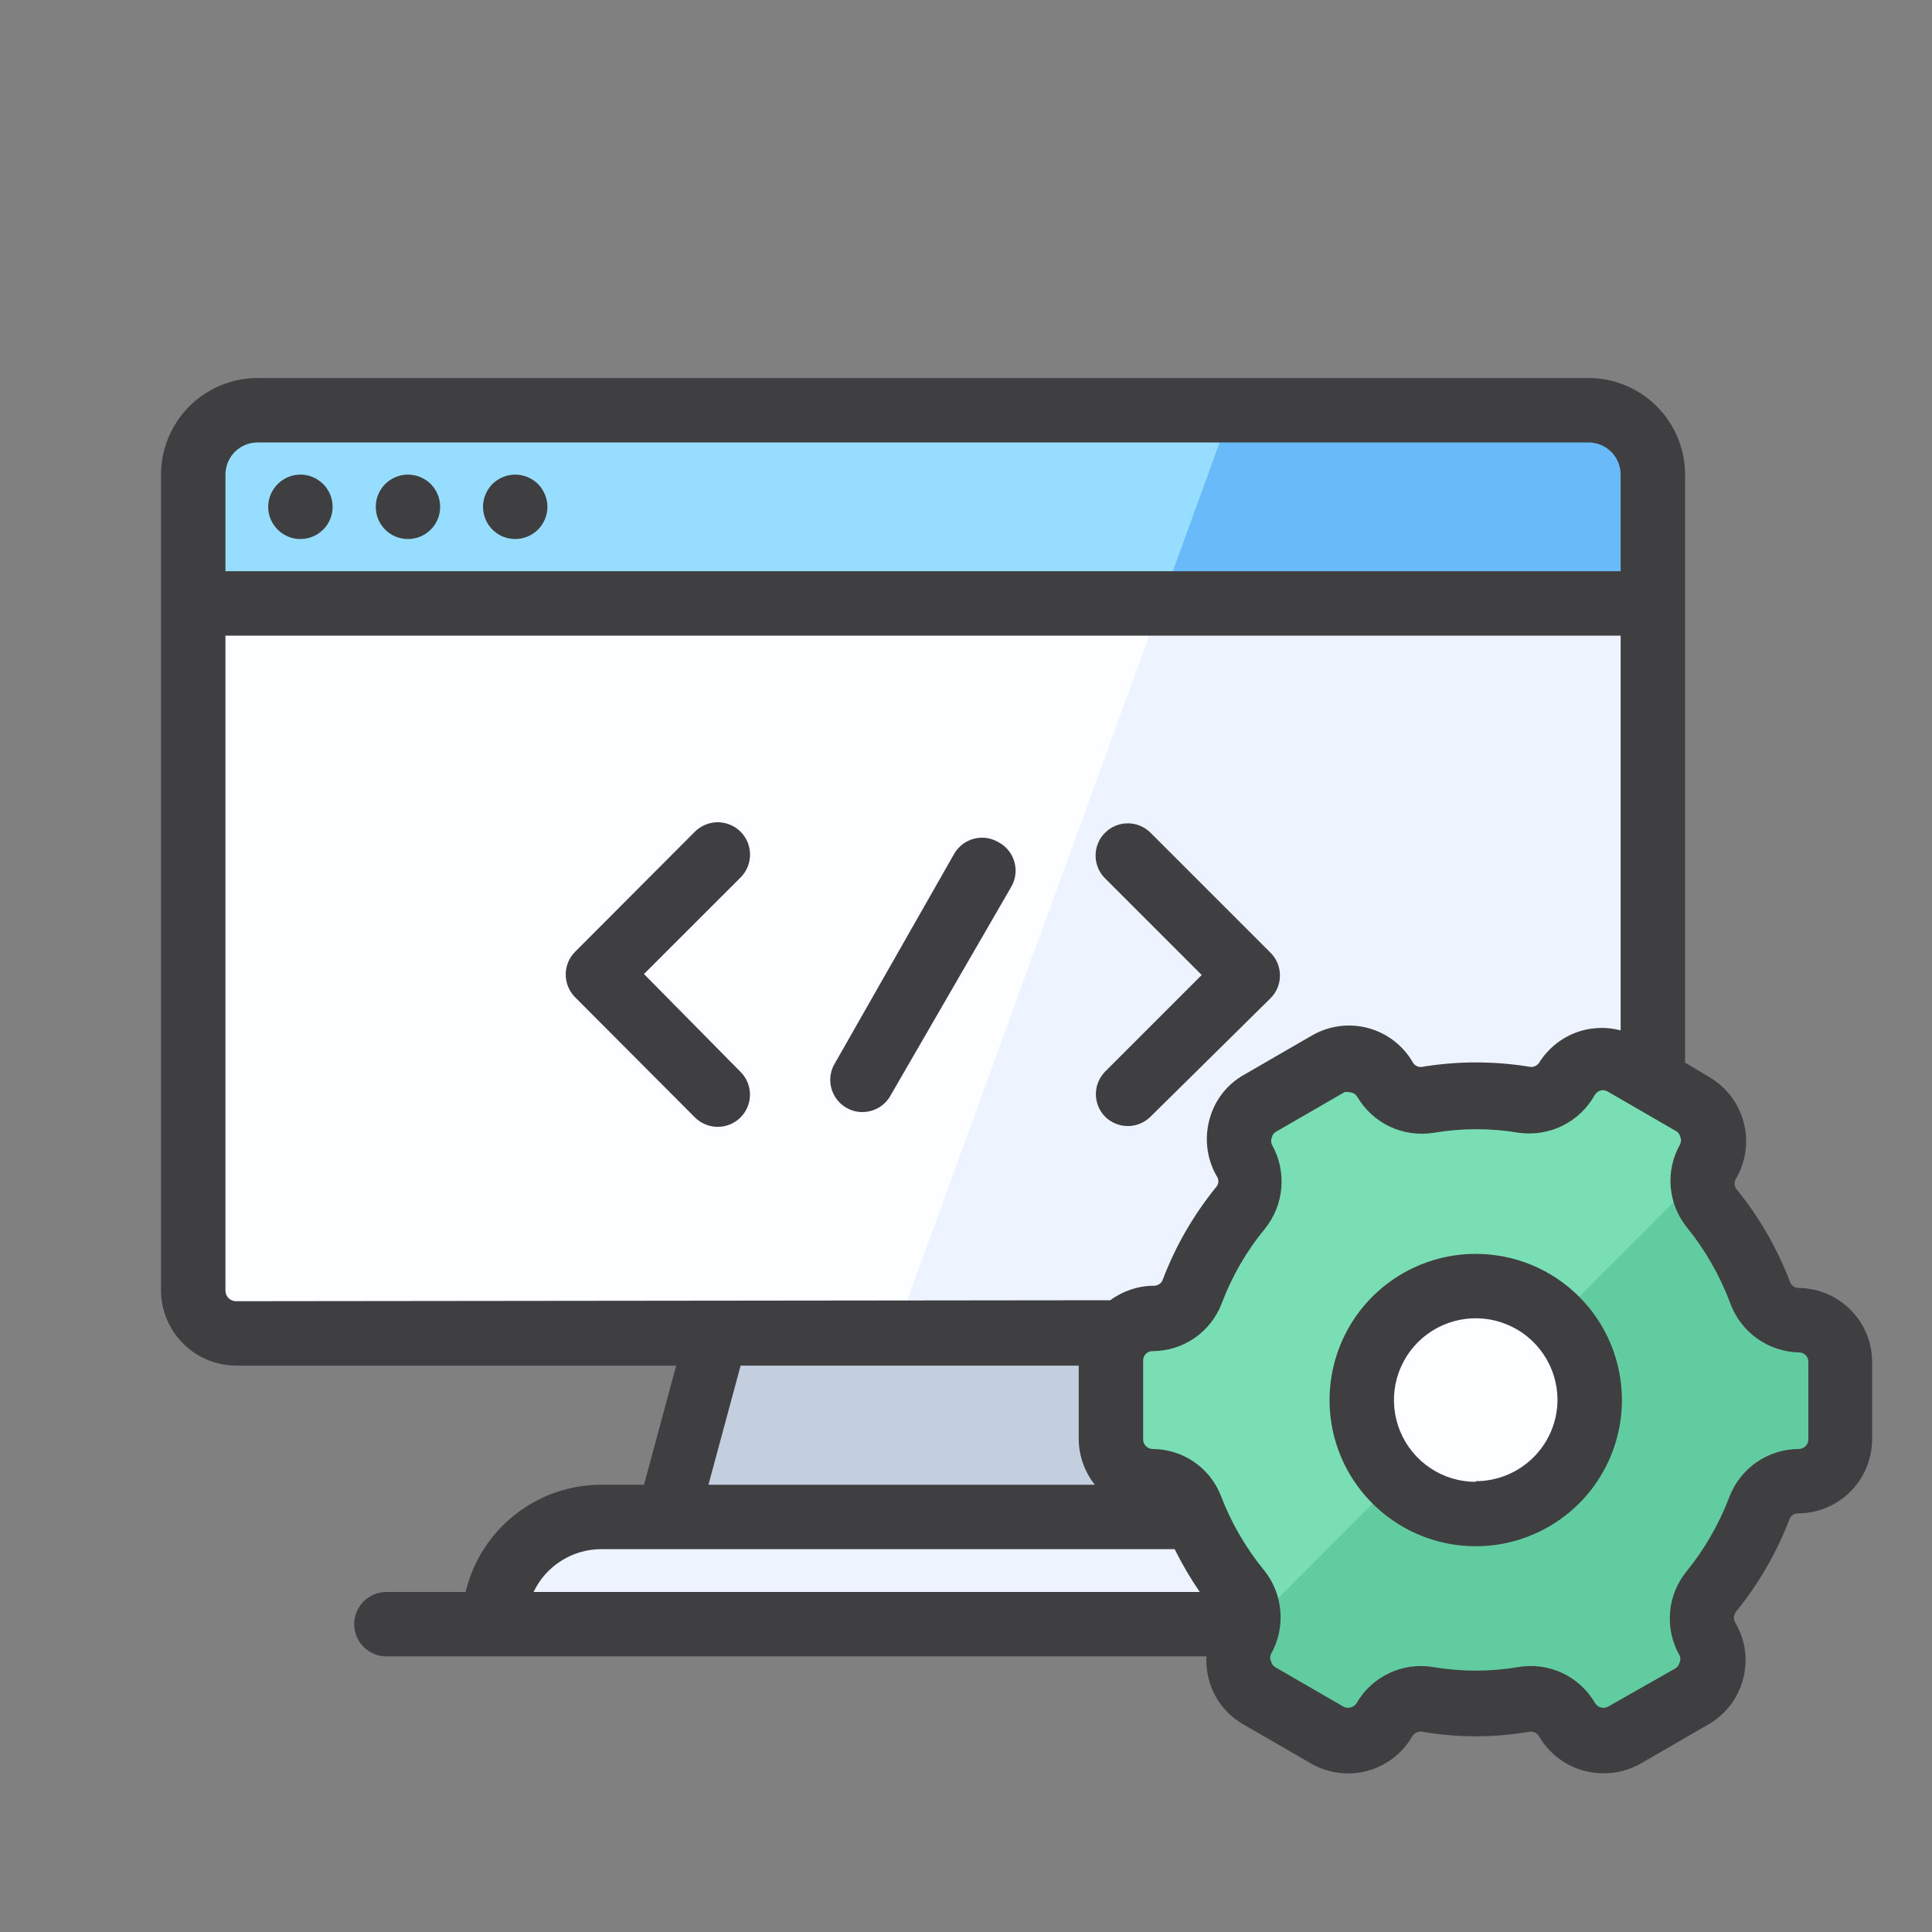 <svg width="32" height="32" viewBox="0 0 32 32" fill="none" xmlns="http://www.w3.org/2000/svg">
<rect x="0" y="0" width="32" height="32" fill="#808080" stroke="none"/>
<path d="M4.267 6.795H26.309C26.45 6.795 26.588 6.822 26.718 6.876C26.847 6.929 26.965 7.008 27.064 7.107C27.163 7.206 27.241 7.324 27.295 7.453C27.349 7.583 27.376 7.721 27.376 7.861V21.376C27.376 21.564 27.301 21.745 27.168 21.878C27.035 22.011 26.855 22.085 26.667 22.085H3.91C3.721 22.085 3.541 22.011 3.408 21.878C3.275 21.745 3.2 21.564 3.2 21.376V7.861C3.2 7.721 3.228 7.583 3.281 7.453C3.335 7.324 3.414 7.206 3.513 7.107C3.612 7.008 3.729 6.929 3.859 6.876C3.988 6.822 4.127 6.795 4.267 6.795Z" fill="#FCFEFF"/>
<path d="M27.377 7.861V21.371C27.377 21.464 27.359 21.557 27.324 21.644C27.289 21.73 27.237 21.809 27.171 21.876C27.105 21.942 27.026 21.995 26.94 22.031C26.854 22.067 26.761 22.085 26.667 22.085H14.827L20.395 6.795H26.31C26.45 6.795 26.589 6.822 26.718 6.876C26.848 6.929 26.965 7.008 27.064 7.107C27.163 7.206 27.242 7.324 27.295 7.453C27.349 7.583 27.377 7.721 27.377 7.861Z" fill="#EDF4FF"/>
<path d="M22.4 26.901H8.176C8.177 26.43 8.365 25.978 8.699 25.645C9.033 25.312 9.486 25.125 9.957 25.125H20.624C21.095 25.125 21.547 25.312 21.88 25.645C22.213 25.979 22.4 26.43 22.4 26.901Z" fill="white"/>
<path d="M18.704 22.085H11.878L11.024 25.125H19.558L18.704 22.085Z" fill="#C3CFDE"/>
<path d="M27.376 7.861V9.995H3.2V7.861C3.2 7.721 3.228 7.583 3.281 7.453C3.335 7.324 3.414 7.206 3.513 7.107C3.612 7.008 3.729 6.929 3.859 6.876C3.988 6.822 4.127 6.795 4.267 6.795H26.309C26.45 6.795 26.588 6.822 26.718 6.876C26.847 6.929 26.965 7.008 27.064 7.107C27.163 7.206 27.241 7.324 27.295 7.453C27.349 7.583 27.376 7.721 27.376 7.861Z" fill="#96DDFF"/>
<path d="M26.31 6.795H20.395L19.232 9.995H27.376V7.861C27.376 7.721 27.349 7.583 27.295 7.453C27.242 7.324 27.163 7.206 27.064 7.107C26.965 7.008 26.847 6.929 26.718 6.876C26.588 6.822 26.45 6.795 26.31 6.795Z" fill="#69BAF9"/>
<path d="M22.4 26.901H8.176C8.177 26.43 8.365 25.978 8.699 25.645C9.033 25.312 9.486 25.125 9.957 25.125H20.624C21.095 25.125 21.547 25.312 21.88 25.645C22.213 25.979 22.4 26.43 22.4 26.901Z" fill="#EDF4FF"/>
<path d="M24.443 28.224C24.711 28.224 24.979 28.203 25.243 28.16C25.381 28.136 25.523 28.154 25.65 28.214C25.777 28.273 25.882 28.369 25.952 28.491C25.998 28.569 26.058 28.638 26.13 28.694C26.202 28.749 26.284 28.789 26.372 28.813C26.46 28.836 26.551 28.842 26.641 28.829C26.731 28.817 26.818 28.787 26.896 28.741L28.022 28.091C28.177 27.997 28.29 27.847 28.336 27.671C28.382 27.496 28.357 27.309 28.267 27.152C28.197 27.03 28.166 26.89 28.177 26.75C28.189 26.61 28.242 26.477 28.331 26.368C28.671 25.95 28.941 25.48 29.131 24.976C29.182 24.843 29.273 24.729 29.391 24.649C29.51 24.57 29.65 24.529 29.792 24.533C29.976 24.533 30.153 24.46 30.283 24.33C30.413 24.2 30.486 24.024 30.486 23.84V22.539C30.486 22.355 30.413 22.178 30.283 22.048C30.153 21.918 29.976 21.845 29.792 21.845C29.652 21.845 29.515 21.803 29.399 21.723C29.284 21.642 29.196 21.529 29.147 21.397C28.956 20.894 28.686 20.424 28.347 20.005C28.256 19.899 28.199 19.768 28.184 19.629C28.17 19.489 28.199 19.349 28.267 19.227C28.358 19.067 28.382 18.877 28.334 18.699C28.286 18.522 28.17 18.37 28.011 18.277L26.886 17.627C26.807 17.581 26.72 17.551 26.63 17.54C26.54 17.528 26.448 17.534 26.36 17.558C26.273 17.581 26.19 17.622 26.119 17.678C26.047 17.734 25.987 17.803 25.942 17.883C25.872 18.004 25.767 18.102 25.64 18.162C25.513 18.222 25.371 18.242 25.232 18.219C24.703 18.126 24.162 18.126 23.632 18.219C23.496 18.239 23.356 18.218 23.231 18.158C23.107 18.099 23.003 18.002 22.934 17.883C22.842 17.724 22.692 17.608 22.515 17.56C22.338 17.512 22.149 17.536 21.99 17.627L20.864 18.277C20.705 18.37 20.589 18.522 20.541 18.699C20.493 18.877 20.517 19.067 20.608 19.227C20.679 19.347 20.71 19.487 20.699 19.626C20.687 19.765 20.634 19.898 20.544 20.005C20.202 20.423 19.928 20.893 19.734 21.397C19.689 21.532 19.603 21.649 19.488 21.734C19.374 21.818 19.236 21.864 19.094 21.867C18.91 21.867 18.733 21.94 18.604 22.07C18.473 22.2 18.4 22.376 18.4 22.56V23.84C18.4 24.024 18.473 24.2 18.604 24.33C18.733 24.46 18.91 24.533 19.094 24.533C19.233 24.533 19.37 24.575 19.485 24.654C19.601 24.733 19.689 24.845 19.739 24.976C19.929 25.48 20.199 25.95 20.539 26.368C20.628 26.477 20.682 26.61 20.693 26.75C20.704 26.89 20.673 27.03 20.603 27.152C20.512 27.311 20.488 27.5 20.536 27.677C20.584 27.854 20.7 28.004 20.859 28.096L21.984 28.747C22.063 28.793 22.15 28.824 22.241 28.837C22.331 28.849 22.423 28.844 22.512 28.82C22.6 28.797 22.683 28.756 22.755 28.701C22.828 28.645 22.889 28.575 22.934 28.496C23.004 28.375 23.109 28.278 23.236 28.219C23.363 28.16 23.505 28.141 23.643 28.165C23.908 28.206 24.175 28.226 24.443 28.224Z" fill="#79DEB4"/>
<path d="M30.486 22.533V23.835C30.486 24.019 30.413 24.195 30.283 24.325C30.153 24.455 29.976 24.528 29.793 24.528C29.652 24.529 29.515 24.572 29.4 24.652C29.285 24.732 29.197 24.845 29.147 24.976C28.956 25.48 28.686 25.949 28.347 26.368C28.248 26.492 28.193 26.646 28.192 26.805C28.191 26.925 28.222 27.043 28.283 27.147C28.374 27.307 28.398 27.496 28.35 27.674C28.302 27.852 28.186 28.003 28.027 28.096L26.902 28.747C26.823 28.792 26.736 28.822 26.646 28.834C26.556 28.846 26.464 28.84 26.376 28.816C26.289 28.792 26.206 28.751 26.135 28.695C26.063 28.639 26.003 28.57 25.958 28.491C25.888 28.369 25.783 28.272 25.656 28.212C25.529 28.152 25.387 28.132 25.248 28.155C24.719 28.247 24.178 28.247 23.648 28.155C23.51 28.132 23.368 28.152 23.241 28.212C23.114 28.272 23.009 28.369 22.939 28.491C22.848 28.649 22.697 28.766 22.52 28.814C22.343 28.861 22.154 28.837 21.995 28.747L20.87 28.096C20.711 28.003 20.595 27.852 20.547 27.674C20.499 27.496 20.523 27.307 20.614 27.147C20.649 27.087 20.674 27.022 20.689 26.955L28.209 19.419C28.185 19.521 28.185 19.627 28.209 19.728C28.233 19.83 28.28 19.925 28.347 20.005C28.686 20.424 28.956 20.894 29.147 21.397C29.197 21.529 29.285 21.642 29.4 21.722C29.515 21.802 29.652 21.845 29.793 21.845C29.976 21.845 30.151 21.918 30.281 22.047C30.411 22.175 30.484 22.35 30.486 22.533Z" fill="#62CCA1"/>
<path d="M22.555 23.189C22.555 23.69 22.754 24.17 23.108 24.524C23.462 24.878 23.942 25.077 24.443 25.077C24.943 25.077 25.424 24.878 25.778 24.524C26.132 24.17 26.331 23.69 26.331 23.189C26.331 22.689 26.132 22.208 25.778 21.854C25.424 21.5 24.943 21.301 24.443 21.301C23.942 21.301 23.462 21.5 23.108 21.854C22.754 22.208 22.555 22.689 22.555 23.189Z" fill="#FCFEFF"/>
<path d="M4.442 8.395C4.442 8.536 4.499 8.672 4.599 8.772C4.699 8.872 4.834 8.928 4.976 8.928C5.117 8.928 5.253 8.872 5.353 8.772C5.453 8.672 5.509 8.536 5.509 8.395C5.509 8.253 5.453 8.118 5.353 8.018C5.253 7.918 5.117 7.861 4.976 7.861C4.834 7.861 4.699 7.918 4.599 8.018C4.499 8.118 4.442 8.253 4.442 8.395Z" fill="#3F3F41"/>
<path d="M8 8.395C8 8.465 8.014 8.534 8.041 8.599C8.067 8.664 8.107 8.722 8.156 8.772C8.206 8.821 8.264 8.861 8.329 8.888C8.394 8.914 8.463 8.928 8.533 8.928C8.603 8.928 8.673 8.914 8.737 8.888C8.802 8.861 8.861 8.821 8.911 8.772C8.96 8.722 8.999 8.664 9.026 8.599C9.053 8.534 9.067 8.465 9.067 8.395C9.067 8.325 9.053 8.255 9.026 8.191C8.999 8.126 8.96 8.067 8.911 8.017C8.861 7.968 8.802 7.929 8.737 7.902C8.673 7.875 8.603 7.861 8.533 7.861C8.463 7.861 8.394 7.875 8.329 7.902C8.264 7.929 8.206 7.968 8.156 8.017C8.107 8.067 8.067 8.126 8.041 8.191C8.014 8.255 8 8.325 8 8.395Z" fill="#3F3F41"/>
<path d="M6.224 8.395C6.224 8.465 6.237 8.534 6.264 8.599C6.291 8.664 6.33 8.722 6.38 8.772C6.429 8.821 6.488 8.861 6.553 8.888C6.618 8.914 6.687 8.928 6.757 8.928C6.827 8.928 6.896 8.914 6.961 8.888C7.026 8.861 7.085 8.821 7.134 8.772C7.184 8.722 7.223 8.664 7.25 8.599C7.277 8.534 7.29 8.465 7.29 8.395C7.29 8.325 7.277 8.255 7.25 8.191C7.223 8.126 7.184 8.067 7.134 8.017C7.085 7.968 7.026 7.929 6.961 7.902C6.896 7.875 6.827 7.861 6.757 7.861C6.687 7.861 6.618 7.875 6.553 7.902C6.488 7.929 6.429 7.968 6.38 8.017C6.33 8.067 6.291 8.126 6.264 8.191C6.237 8.255 6.224 8.325 6.224 8.395Z" fill="#3F3F41"/>
<path d="M10.666 16.133L12.267 14.533C12.316 14.484 12.356 14.425 12.383 14.36C12.409 14.295 12.423 14.225 12.423 14.155C12.423 14.084 12.409 14.015 12.383 13.95C12.356 13.885 12.316 13.826 12.267 13.776C12.217 13.726 12.158 13.687 12.093 13.66C12.028 13.633 11.958 13.619 11.888 13.619C11.818 13.619 11.748 13.633 11.683 13.66C11.618 13.687 11.559 13.726 11.509 13.776L9.525 15.765C9.426 15.865 9.37 16 9.37 16.141C9.37 16.282 9.426 16.417 9.525 16.517L11.509 18.507C11.559 18.557 11.618 18.596 11.683 18.623C11.748 18.651 11.818 18.664 11.888 18.664C11.958 18.664 12.028 18.651 12.093 18.623C12.158 18.596 12.217 18.557 12.267 18.507C12.366 18.407 12.422 18.272 12.422 18.131C12.422 17.99 12.366 17.855 12.267 17.755L10.666 16.133ZM18.304 18.496C18.404 18.595 18.539 18.651 18.68 18.651C18.821 18.651 18.956 18.595 19.056 18.496L21.045 16.533C21.145 16.433 21.2 16.298 21.2 16.157C21.2 16.016 21.145 15.881 21.045 15.781L19.056 13.792C18.955 13.692 18.82 13.636 18.678 13.637C18.537 13.637 18.401 13.694 18.301 13.795C18.201 13.895 18.146 14.031 18.146 14.172C18.147 14.314 18.203 14.45 18.304 14.549L19.904 16.149L18.304 17.749C18.206 17.849 18.151 17.983 18.151 18.123C18.151 18.262 18.206 18.396 18.304 18.496ZM16.533 13.947C16.472 13.911 16.405 13.889 16.335 13.879C16.266 13.87 16.195 13.875 16.127 13.893C16.059 13.912 15.995 13.943 15.94 13.986C15.884 14.029 15.837 14.083 15.803 14.144L13.835 17.6C13.796 17.661 13.77 17.729 13.758 17.8C13.747 17.87 13.749 17.943 13.767 18.013C13.784 18.083 13.815 18.148 13.858 18.206C13.901 18.264 13.956 18.312 14.018 18.348C14.08 18.384 14.149 18.407 14.22 18.416C14.292 18.424 14.364 18.418 14.433 18.398C14.502 18.378 14.567 18.345 14.622 18.299C14.678 18.253 14.724 18.197 14.757 18.133L16.747 14.693C16.784 14.631 16.808 14.561 16.817 14.489C16.827 14.417 16.821 14.344 16.801 14.274C16.781 14.204 16.747 14.139 16.701 14.083C16.655 14.026 16.598 13.98 16.533 13.947Z" fill="#3F3F41"/>
<path d="M29.792 21.333C29.761 21.333 29.73 21.323 29.704 21.305C29.679 21.287 29.659 21.262 29.648 21.232C29.436 20.674 29.135 20.153 28.758 19.691C28.74 19.665 28.73 19.634 28.73 19.603C28.73 19.571 28.74 19.541 28.758 19.515C28.92 19.233 28.964 18.899 28.88 18.585C28.796 18.271 28.591 18.003 28.31 17.84L27.91 17.6V7.861C27.91 7.437 27.741 7.03 27.441 6.73C27.141 6.43 26.734 6.261 26.31 6.261H4.267C3.843 6.261 3.436 6.43 3.136 6.73C2.836 7.03 2.667 7.437 2.667 7.861V21.376C2.668 21.705 2.8 22.02 3.033 22.253C3.265 22.486 3.581 22.617 3.91 22.619H11.2L10.667 24.592H9.958C9.438 24.592 8.934 24.768 8.527 25.09C8.119 25.412 7.832 25.863 7.712 26.368H6.4C6.259 26.368 6.123 26.424 6.023 26.524C5.923 26.624 5.867 26.76 5.867 26.901C5.867 27.043 5.923 27.178 6.023 27.278C6.123 27.378 6.259 27.435 6.4 27.435H19.984C19.975 27.562 19.988 27.69 20.022 27.813C20.062 27.97 20.133 28.117 20.231 28.245C20.329 28.373 20.452 28.48 20.592 28.56L21.718 29.211C21.857 29.291 22.012 29.343 22.171 29.363C22.331 29.384 22.493 29.373 22.649 29.331C22.804 29.289 22.95 29.216 23.078 29.118C23.205 29.02 23.312 28.897 23.392 28.757C23.41 28.73 23.434 28.709 23.464 28.695C23.493 28.682 23.526 28.678 23.558 28.683C24.143 28.784 24.742 28.784 25.328 28.683C25.361 28.677 25.394 28.682 25.424 28.697C25.453 28.711 25.478 28.734 25.494 28.763C25.602 28.949 25.758 29.103 25.945 29.21C26.133 29.317 26.345 29.372 26.56 29.371C26.775 29.373 26.987 29.317 27.174 29.211L28.299 28.56C28.439 28.479 28.561 28.372 28.659 28.244C28.757 28.116 28.829 27.969 28.87 27.813C28.912 27.658 28.923 27.496 28.902 27.337C28.881 27.178 28.828 27.024 28.747 26.885C28.729 26.859 28.719 26.827 28.719 26.795C28.719 26.762 28.729 26.731 28.747 26.704C29.123 26.242 29.424 25.724 29.638 25.168C29.648 25.138 29.667 25.112 29.693 25.094C29.719 25.076 29.75 25.066 29.782 25.067C30.107 25.065 30.418 24.936 30.648 24.706C30.877 24.476 31.007 24.165 31.008 23.84V22.539C31.003 22.219 30.873 21.914 30.645 21.689C30.418 21.464 30.112 21.336 29.792 21.333ZM3.734 7.861C3.734 7.72 3.79 7.584 3.89 7.484C3.99 7.384 4.126 7.328 4.267 7.328H26.31C26.451 7.328 26.587 7.384 26.687 7.484C26.787 7.584 26.843 7.72 26.843 7.861V9.461H3.734V7.861ZM3.91 21.552C3.863 21.552 3.818 21.534 3.785 21.5C3.752 21.468 3.734 21.423 3.734 21.376V10.528H26.843V17.067C26.591 17 26.323 17.015 26.081 17.111C25.838 17.207 25.632 17.379 25.494 17.6C25.477 17.626 25.453 17.647 25.424 17.659C25.396 17.672 25.364 17.675 25.334 17.669C24.747 17.573 24.149 17.573 23.563 17.669C23.532 17.676 23.5 17.673 23.472 17.66C23.443 17.648 23.419 17.627 23.403 17.6C23.323 17.46 23.216 17.338 23.088 17.239C22.96 17.141 22.815 17.069 22.659 17.027C22.503 16.986 22.341 16.975 22.181 16.997C22.021 17.018 21.868 17.071 21.728 17.152L20.603 17.803C20.463 17.881 20.34 17.988 20.242 18.115C20.144 18.243 20.073 18.388 20.032 18.544C19.947 18.858 19.989 19.194 20.15 19.477C20.169 19.503 20.18 19.534 20.18 19.565C20.18 19.597 20.169 19.628 20.15 19.653C19.772 20.116 19.471 20.636 19.259 21.195C19.248 21.224 19.229 21.25 19.203 21.268C19.177 21.286 19.146 21.296 19.115 21.296C18.854 21.296 18.6 21.381 18.39 21.536L3.91 21.552ZM18.134 24.592H11.734L12.267 22.619H17.867V23.84C17.87 24.113 17.964 24.378 18.134 24.592ZM9.963 25.659H19.456C19.578 25.905 19.717 26.142 19.872 26.368H8.838C8.938 26.156 9.097 25.977 9.295 25.852C9.493 25.726 9.723 25.659 9.958 25.659H9.963ZM29.952 23.84C29.952 23.883 29.936 23.923 29.905 23.953C29.875 23.983 29.835 24 29.792 24C29.544 24.001 29.302 24.076 29.097 24.217C28.892 24.358 28.735 24.558 28.646 24.789C28.475 25.239 28.234 25.659 27.931 26.032C27.775 26.225 27.68 26.461 27.661 26.708C27.641 26.956 27.696 27.203 27.819 27.419C27.828 27.437 27.832 27.457 27.832 27.477C27.832 27.498 27.828 27.518 27.819 27.536C27.814 27.557 27.805 27.577 27.793 27.595C27.78 27.612 27.763 27.627 27.744 27.637L26.635 28.267C26.616 28.277 26.596 28.284 26.575 28.286C26.554 28.288 26.533 28.286 26.512 28.28C26.492 28.274 26.473 28.265 26.456 28.251C26.44 28.238 26.426 28.221 26.416 28.203C26.29 27.988 26.102 27.816 25.876 27.71C25.651 27.605 25.398 27.57 25.152 27.611C24.683 27.691 24.203 27.691 23.734 27.611C23.487 27.57 23.235 27.606 23.009 27.713C22.783 27.819 22.595 27.992 22.47 28.208C22.448 28.244 22.413 28.27 22.372 28.281C22.331 28.291 22.288 28.287 22.251 28.267L21.126 27.616C21.107 27.605 21.09 27.591 21.078 27.573C21.065 27.556 21.056 27.536 21.051 27.515C21.042 27.496 21.038 27.476 21.038 27.456C21.038 27.436 21.042 27.416 21.051 27.397C21.173 27.181 21.227 26.934 21.207 26.687C21.187 26.44 21.094 26.204 20.939 26.011C20.633 25.638 20.39 25.218 20.219 24.768C20.13 24.542 19.975 24.349 19.774 24.212C19.573 24.075 19.337 24.001 19.094 24C19.051 24 19.011 23.983 18.98 23.953C18.951 23.923 18.934 23.883 18.934 23.84V22.539C18.933 22.517 18.937 22.496 18.944 22.477C18.952 22.457 18.964 22.439 18.979 22.424C18.994 22.409 19.012 22.397 19.032 22.389C19.051 22.382 19.073 22.378 19.094 22.379C19.341 22.378 19.583 22.302 19.787 22.161C19.99 22.02 20.147 21.821 20.235 21.589C20.405 21.138 20.648 20.718 20.955 20.347C21.11 20.153 21.203 19.918 21.223 19.671C21.243 19.423 21.189 19.176 21.067 18.96C21.058 18.941 21.054 18.92 21.054 18.899C21.054 18.878 21.058 18.857 21.067 18.837C21.071 18.817 21.08 18.797 21.093 18.781C21.106 18.764 21.123 18.751 21.142 18.741L22.267 18.091C22.293 18.083 22.321 18.083 22.347 18.091C22.374 18.091 22.4 18.098 22.423 18.111C22.447 18.124 22.466 18.143 22.48 18.165C22.606 18.381 22.794 18.553 23.02 18.66C23.245 18.766 23.498 18.802 23.744 18.763C24.214 18.683 24.694 18.683 25.163 18.763C25.411 18.796 25.663 18.754 25.887 18.642C26.111 18.529 26.295 18.352 26.416 18.133C26.427 18.116 26.441 18.1 26.457 18.088C26.473 18.076 26.492 18.067 26.512 18.062C26.532 18.057 26.552 18.056 26.573 18.059C26.593 18.062 26.612 18.069 26.63 18.08L27.755 18.731C27.774 18.74 27.791 18.753 27.803 18.77C27.816 18.787 27.825 18.806 27.83 18.827C27.838 18.846 27.843 18.867 27.843 18.888C27.843 18.909 27.838 18.93 27.83 18.949C27.707 19.164 27.652 19.411 27.672 19.657C27.692 19.904 27.786 20.139 27.942 20.331C28.245 20.706 28.486 21.127 28.656 21.579C28.74 21.814 28.894 22.019 29.097 22.166C29.3 22.312 29.542 22.394 29.792 22.4C29.814 22.399 29.835 22.403 29.854 22.411C29.874 22.419 29.892 22.43 29.907 22.445C29.922 22.46 29.934 22.478 29.942 22.498C29.95 22.518 29.953 22.539 29.952 22.56V23.84Z" fill="#3F3F41"/>
<path d="M24.443 20.768C23.964 20.768 23.496 20.91 23.098 21.176C22.699 21.442 22.389 21.82 22.206 22.263C22.023 22.705 21.975 23.192 22.068 23.662C22.161 24.131 22.392 24.563 22.731 24.901C23.069 25.24 23.501 25.471 23.97 25.564C24.44 25.657 24.927 25.61 25.369 25.426C25.812 25.243 26.19 24.933 26.456 24.535C26.722 24.136 26.864 23.668 26.864 23.189C26.864 22.547 26.609 21.931 26.155 21.477C25.701 21.023 25.085 20.768 24.443 20.768ZM24.443 24.544C24.175 24.544 23.913 24.465 23.69 24.316C23.467 24.167 23.294 23.955 23.191 23.708C23.089 23.46 23.062 23.188 23.114 22.925C23.166 22.662 23.296 22.421 23.485 22.231C23.674 22.042 23.916 21.913 24.178 21.861C24.441 21.808 24.714 21.835 24.961 21.938C25.209 22.04 25.42 22.214 25.569 22.437C25.718 22.659 25.797 22.921 25.797 23.189C25.795 23.547 25.651 23.889 25.397 24.14C25.143 24.392 24.8 24.533 24.443 24.533V24.544Z" fill="#3F3F41"/>
</svg>

